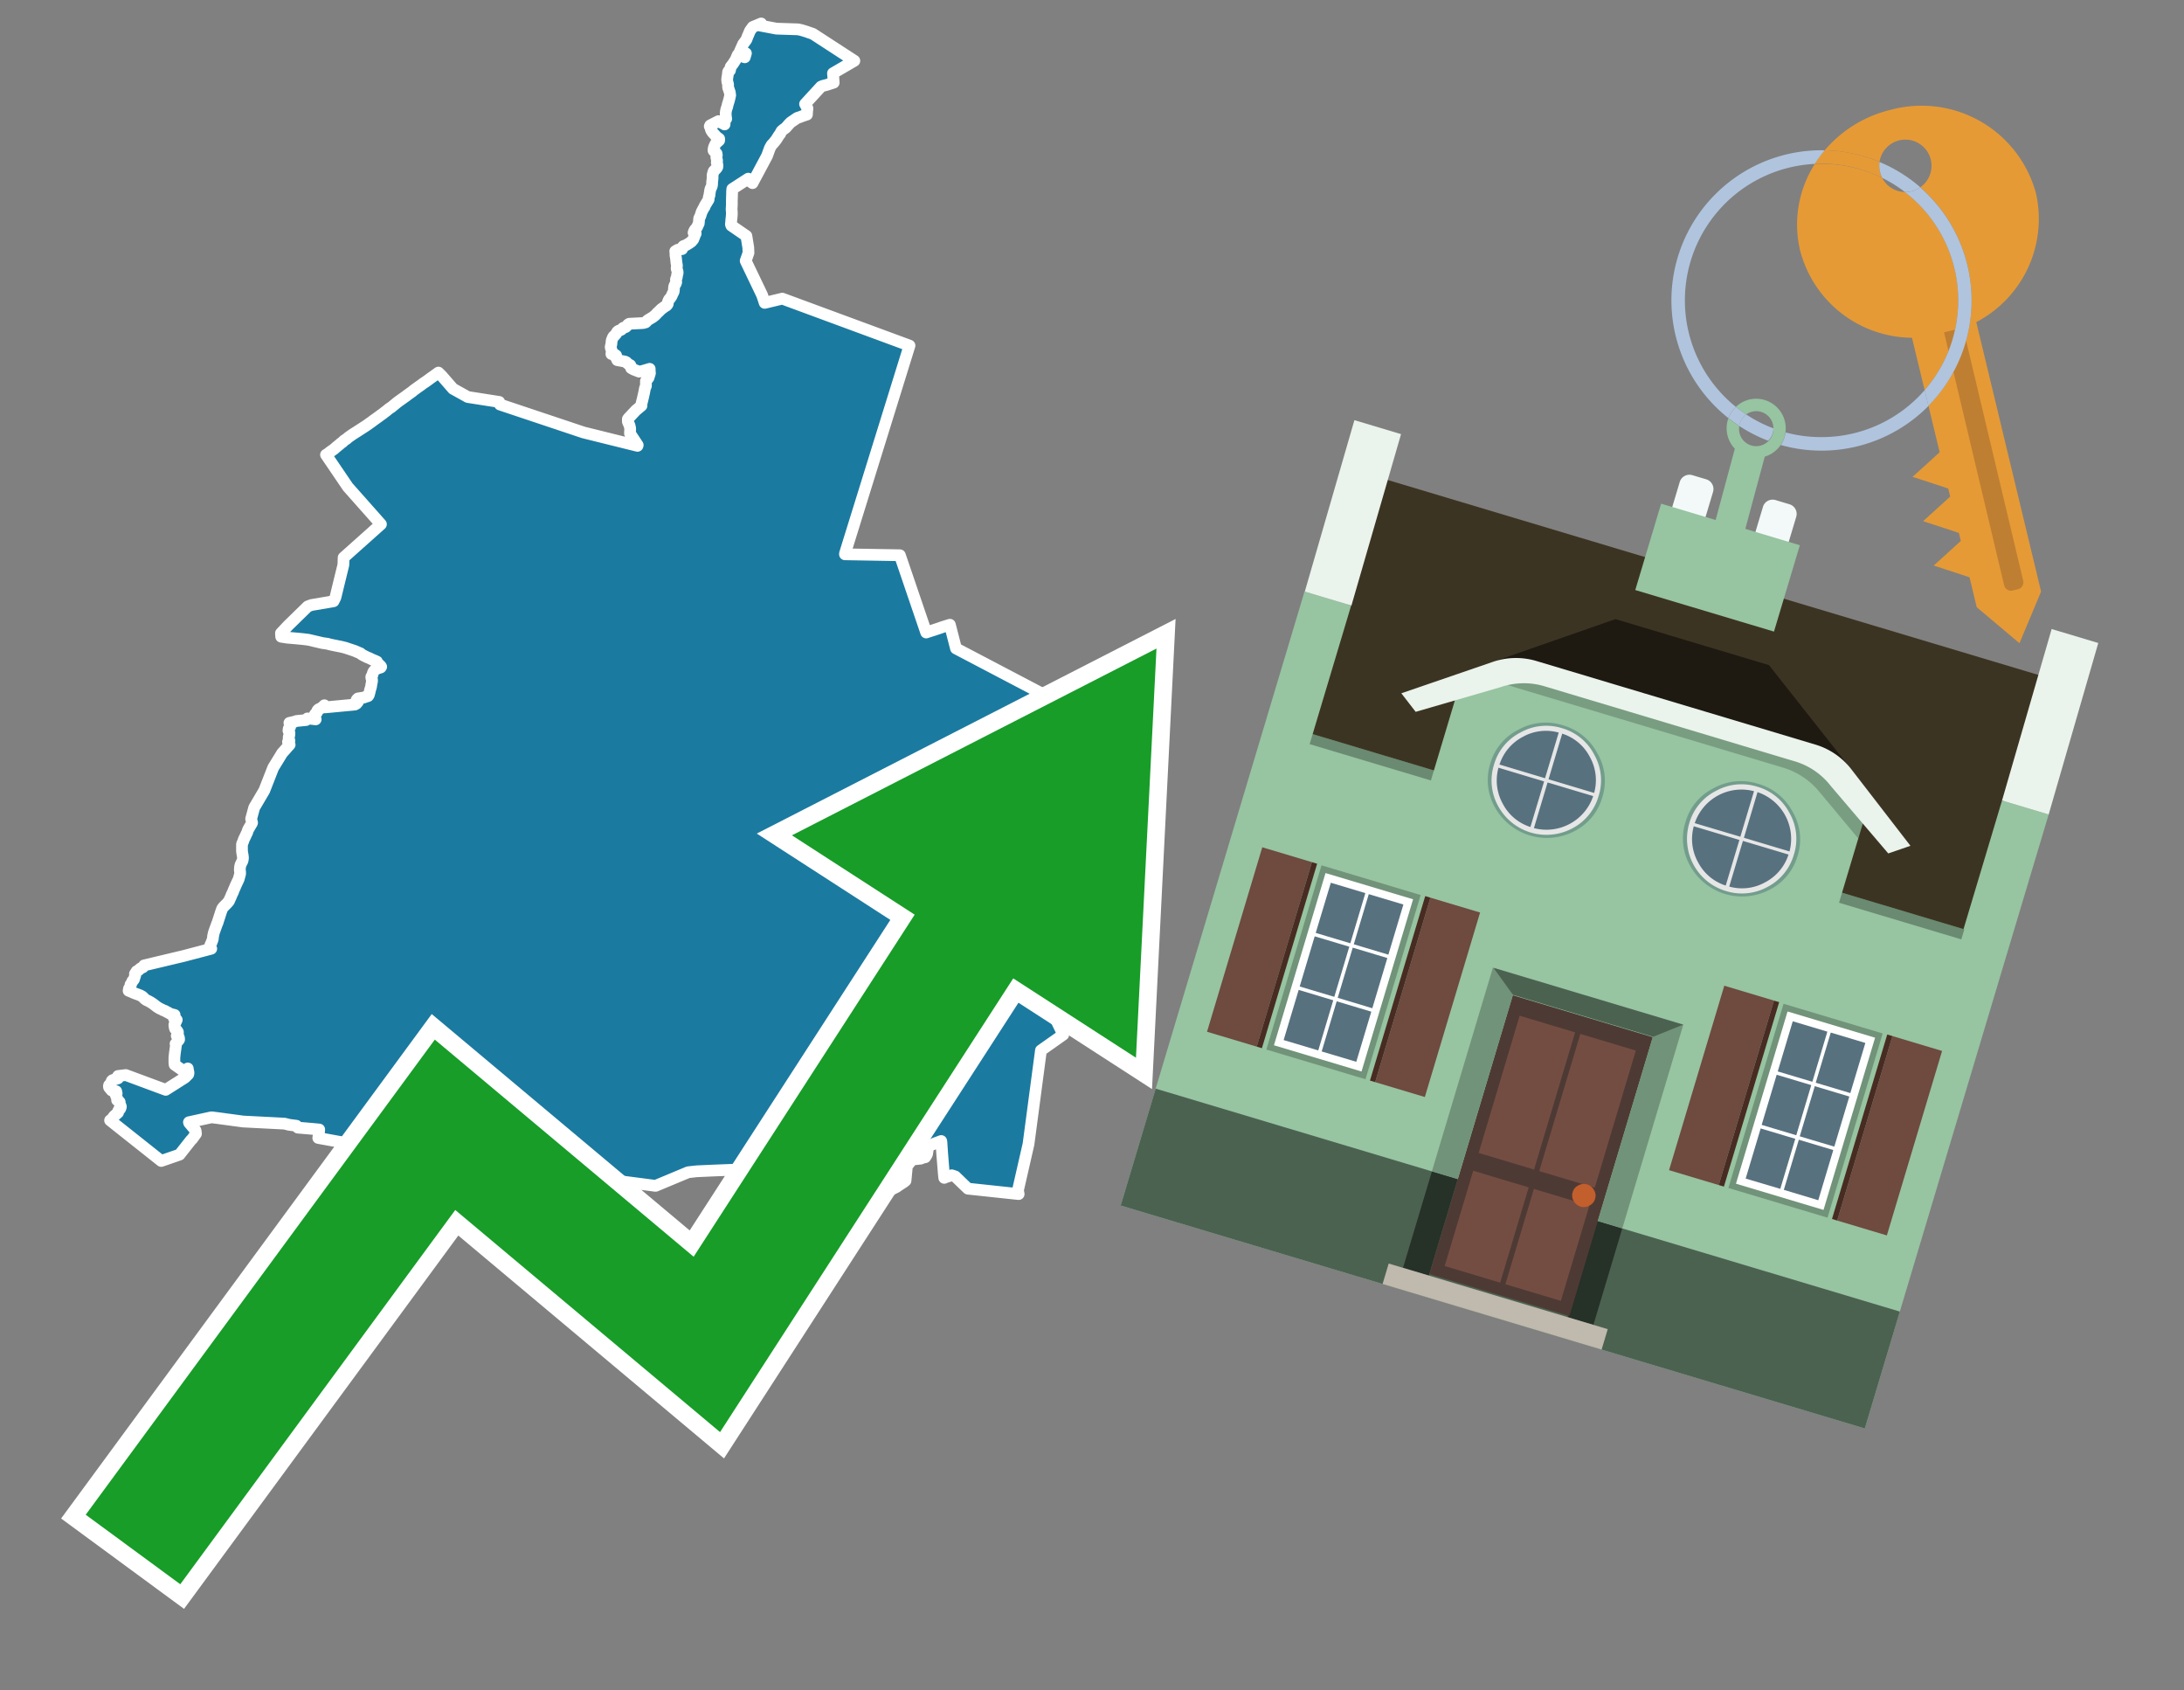 <svg id="Text" xmlns="http://www.w3.org/2000/svg" width="93.05" height="72" viewBox="0 0 93.05 72"><rect x="0" y="0" width="93.05" height="72" fill="#808080" stroke="none"/><polygon points="4.69,47.72 4.74,47.69 4.77,47.66 4.85,47.55 4.88,47.52 4.94,47.47 5.03,47.39 5.03,47.34 5.07,47.26 5.12,47.23 5.14,47.18 5.15,47.14 5.14,47.1 5.12,47.06 5.1,47.01 5.1,46.94 5.07,46.91 4.99,46.86 4.99,46.78 4.97,46.73 4.94,46.66 4.92,46.6 4.97,46.57 4.96,46.54 4.95,46.48 4.76,46.45 4.71,46.39 4.65,46.32 4.64,46.29 4.64,46.25 4.65,46.22 4.7,46.17 4.72,46.13 4.75,46.09 4.76,46.04 4.79,46.01 4.9,45.97 5.03,45.93 5.02,45.87 5.03,45.83 5.36,45.79 7.06,46.42 7.88,45.9 8.02,45.76 8.03,45.72 8.03,45.68 8.01,45.58 8,45.54 8,45.51 7.84,45.63 7.44,45.35 7.43,45.26 7.43,45.17 7.43,45.05 7.45,44.86 7.49,44.57 7.5,44.5 7.48,44.46 7.51,44.43 7.58,44.34 7.61,44.31 7.63,44.28 7.63,44.25 7.62,44.19 7.59,44.15 7.53,44.12 7.58,44.04 7.58,44.01 7.58,43.96 7.55,43.91 7.51,43.86 7.46,43.82 7.45,43.79 7.44,43.74 7.43,43.69 7.43,43.64 7.45,43.6 7.47,43.57 7.49,43.53 7.53,43.44 7.41,43.37 7.41,43.34 7.43,43.28 7.44,43.23 7.28,43.19 7.21,43.16 7.17,43.13 7.1,43.1 7.04,43.06 6.95,43.03 6.9,43 6.81,42.96 6.76,42.93 6.68,42.88 6.63,42.84 6.51,42.75 6.4,42.68 6.33,42.64 6.24,42.6 6.17,42.55 6.07,42.45 5.98,42.4 5.88,42.36 5.74,42.31 5.67,42.28 5.56,42.23 5.48,42.2 5.49,42.14 5.5,42.1 5.54,42.07 5.55,42.02 5.57,41.98 5.56,41.94 5.6,41.88 5.63,41.82 5.64,41.79 5.69,41.74 5.71,41.71 5.72,41.67 5.76,41.55 5.75,41.48 5.79,41.42 5.82,41.37 5.91,41.32 5.97,41.26 6.02,41.23 6.09,41.2 6.14,41.12 7.82,40.72 9,40.41 8.93,40.35 8.95,40.29 8.96,40.26 9.01,40.15 9.04,40.07 9.06,40.02 9.07,39.97 9.08,39.86 9.09,39.83 9.1,39.77 9.12,39.7 9.25,39.34 9.27,39.3 9.3,39.2 9.35,39.05 9.41,38.86 9.46,38.72 9.48,38.68 9.54,38.61 9.63,38.52 9.67,38.48 9.74,38.4 9.76,38.37 9.78,38.32 9.84,38.19 9.87,38.11 9.93,37.99 9.95,37.93 9.99,37.84 10.02,37.77 10.05,37.7 10.11,37.57 10.14,37.51 10.17,37.44 10.19,37.37 10.23,37.22 10.23,37.14 10.22,37.08 10.22,37 10.23,36.91 10.25,36.83 10.33,36.67 10.34,36.63 10.35,36.56 10.35,36.5 10.34,36.46 10.34,36.42 10.32,36.34 10.32,36.3 10.31,36.26 10.31,36.11 10.31,36.07 10.31,35.97 10.32,35.93 10.34,35.89 10.36,35.84 10.39,35.75 10.44,35.65 10.49,35.54 10.53,35.46 10.56,35.37 10.57,35.34 10.61,35.27 10.71,35.1 10.73,35.07 10.74,35.04 10.7,34.88 10.83,34.4 11.26,33.67 11.64,32.7 12.02,32.08 12.34,31.72 12.27,31.6 12.33,31.55 12.32,31.51 12.3,31.45 12.3,31.4 12.32,31.33 12.33,31.29 12.33,31.21 12.29,31.12 12.3,31.04 12.36,30.96 12.35,30.88 12.33,30.79 12.55,30.74 12.63,30.71 13.04,30.67 13.1,30.6 13.45,30.64 13.42,30.55 13.4,30.52 13.4,30.48 13.41,30.44 13.43,30.41 13.46,30.38 13.5,30.35 13.52,30.31 13.52,30.27 13.55,30.23 13.59,30.2 13.67,30.17 13.77,30.09 13.82,30.04 13.85,30.13 15.12,30.01 15.19,29.97 15.23,29.92 15.26,29.88 15.23,29.85 15.19,29.82 15.21,29.79 15.25,29.75 15.5,29.71 15.58,29.68 15.68,29.65 15.71,29.61 15.72,29.58 15.75,29.47 15.76,29.41 15.77,29.38 15.8,29.28 15.81,29.24 15.82,29.17 15.84,29.06 15.85,29.02 15.85,28.95 15.83,28.91 15.82,28.87 15.82,28.83 15.85,28.77 15.87,28.74 15.88,28.69 15.9,28.63 15.92,28.6 15.96,28.55 16,28.52 16.05,28.49 16.12,28.46 16.22,28.43 16.24,28.4 16.22,28.37 16.19,28.34 16.16,28.31 16.09,28.25 16.07,28.22 16.06,28.18 15.95,28.13 15.85,28.09 15.73,28.03 15.65,28 15.45,27.9 15.39,27.86 15.36,27.83 15.1,27.72 14.98,27.68 14.71,27.59 14.55,27.55 14.2,27.48 14.06,27.45 13.95,27.42 13.74,27.39 13.14,27.25 12.9,27.22 12.58,27.19 12.23,27.16 11.98,27.12 11.97,26.97 12.27,26.65 13.11,25.83 13.27,25.77 14.21,25.61 14.29,25.45 14.46,24.75 14.63,24.06 14.64,23.75 16.23,22.33 14.82,20.74 13.89,19.37 13.96,19.33 14.06,19.25 14.23,19.13 14.32,19.05 14.48,18.92 14.51,18.89 14.61,18.82 14.64,18.78 14.68,18.75 14.76,18.7 14.84,18.63 15.01,18.51 15.26,18.35 15.54,18.17 15.66,18.09 15.74,18.03 15.8,17.99 15.92,17.9 16.13,17.75 16.21,17.69 16.31,17.62 16.37,17.57 16.44,17.52 16.56,17.42 16.68,17.34 16.91,17.15 16.99,17.09 17.06,17.04 17.3,16.87 17.35,16.83 17.56,16.68 17.63,16.62 17.81,16.49 17.94,16.4 18.03,16.33 18.11,16.28 18.25,16.18 18.33,16.12 18.57,15.95 18.68,15.87 18.83,16.02 19.3,16.56 19.93,16.91 21.27,17.12 21.3,17.23 24.86,18.42 27.16,18.99 27.17,18.96 26.84,18.46 26.85,18.25 26.82,18.12 26.75,17.96 26.75,17.85 26.78,17.81 27.09,17.48 27.33,17.28 27.33,17.2 27.38,17 27.44,16.74 27.48,16.53 27.52,16.44 27.52,16.37 27.52,16.23 27.63,16.09 27.69,15.9 27.68,15.77 27.68,15.71 27.38,15.8 27.23,15.83 27,15.74 26.89,15.68 26.88,15.65 26.88,15.61 26.87,15.58 26.85,15.55 26.79,15.52 26.75,15.49 26.71,15.46 26.69,15.43 26.63,15.4 26.3,15.34 26.28,15.29 26.25,15.24 26.24,15.21 26.24,15.18 26.25,15.14 26.21,15.11 26.05,15.08 26.05,15.05 26.06,15.02 26.07,14.99 26.07,14.96 26.03,14.84 26.02,14.8 26.02,14.76 26.05,14.65 26.05,14.62 26.06,14.51 26.07,14.48 26.09,14.43 26.11,14.38 26.14,14.33 26.18,14.3 26.22,14.25 26.25,14.22 26.27,14.18 26.3,14.13 26.35,14.09 26.46,14.05 26.5,14.02 26.52,13.99 26.56,13.96 26.66,13.93 26.69,13.9 26.72,13.87 26.76,13.82 26.81,13.79 27.4,13.76 27.51,13.73 27.54,13.7 27.57,13.66 27.61,13.63 27.66,13.6 27.76,13.54 27.81,13.51 27.86,13.47 27.9,13.44 27.94,13.4 27.97,13.37 28,13.33 28.06,13.28 28.09,13.25 28.12,13.22 28.18,13.16 28.24,13.12 28.29,13.08 28.34,13.05 28.39,13.02 28.43,12.98 28.45,12.94 28.46,12.85 28.48,12.81 28.49,12.78 28.51,12.75 28.57,12.68 28.6,12.63 28.62,12.6 28.65,12.52 28.68,12.47 28.7,12.42 28.71,12.39 28.71,12.35 28.72,12.23 28.73,12.19 28.75,12.14 28.79,12.08 28.8,12.05 28.81,12.02 28.8,11.94 28.8,11.9 28.81,11.86 28.83,11.83 28.84,11.78 28.85,11.7 28.87,11.64 28.87,11.6 28.87,11.57 28.83,11.45 28.83,11.42 28.84,11.33 28.84,11.3 28.82,11.19 28.8,10.99 28.78,10.88 28.78,10.8 28.77,10.7 28.82,10.67 28.87,10.64 29.06,10.61 29.07,10.57 29.09,10.51 29.12,10.48 29.23,10.44 29.33,10.38 29.39,10.34 29.46,10.29 29.48,10.26 29.52,10.22 29.54,10.19 29.56,10.14 29.62,9.98 29.64,9.95 29.55,9.91 29.57,9.85 29.61,9.78 29.66,9.73 29.7,9.67 29.74,9.58 29.77,9.52 29.78,9.42 29.78,9.39 29.79,9.3 29.84,9.2 29.9,9.01 29.92,8.98 29.97,8.88 29.99,8.85 30.02,8.81 30.02,8.78 30.19,8.5 30.2,8.39 30.23,8.31 30.23,8.27 30.24,8.21 30.25,8.14 30.26,8.09 30.28,8.02 30.31,7.97 30.32,7.94 30.33,7.91 30.34,7.84 30.34,7.75 30.35,7.69 30.36,7.57 30.36,7.54 30.36,7.49 30.36,7.45 30.37,7.42 30.38,7.38 30.39,7.34 30.41,7.29 30.44,7.26 30.5,7.2 30.54,7.15 30.56,7.12 30.57,7.05 30.56,7 30.55,6.97 30.54,6.94 30.54,6.91 30.55,6.87 30.55,6.82 30.54,6.79 30.53,6.74 30.52,6.7 30.54,6.61 30.53,6.57 30.53,6.54 30.5,6.51 30.47,6.48 30.42,6.44 30.4,6.41 30.4,6.37 30.42,6.27 30.48,6.14 30.52,6.08 30.56,6.05 30.61,6.01 30.64,5.98 30.64,5.91 30.53,5.83 30.36,5.64 30.3,5.55 30.26,5.42 30.24,5.38 30.26,5.34 30.61,5.16 30.87,5.3 30.88,5.11 30.94,5.06 30.92,4.92 30.92,4.82 30.92,4.79 30.93,4.73 30.95,4.64 30.98,4.56 30.99,4.52 31,4.47 31.02,4.4 31.03,4.37 31.04,4.34 31.06,4.27 31.09,4.15 31.1,4.1 31.11,4.05 31.1,4.01 31.1,3.98 31.09,3.92 31.07,3.87 31.06,3.83 31.04,3.78 31.03,3.75 31.02,3.72 31.02,3.59 30.99,3.49 30.98,3.38 30.99,3.3 31.01,3.18 31.02,3.07 31.04,3.03 31.1,3 31.13,2.85 31.23,2.72 31.34,2.55 31.43,2.34 31.73,2.44 31.78,2.27 31.51,2.22 31.66,1.88 31.8,1.69 31.86,1.53 31.88,1.49 31.95,1.32 32.07,1.15 32.43,1 32.44,1.03 32.34,1.08 33.08,1.22 34,1.25 34.14,1.28 34.37,1.35 34.48,1.39 34.63,1.44 36.4,2.59 35.49,3.12 35.52,3.52 35.21,3.62 35.05,3.66 34.98,3.69 34.3,4.43 34.4,4.61 34.4,4.67 34.39,4.7 34.38,4.88 34.17,4.95 34.07,4.99 33.97,5.02 33.69,5.21 33.66,5.24 33.63,5.27 33.47,5.45 33.41,5.49 33.37,5.52 33.3,5.58 33.25,5.67 33.24,5.7 33.19,5.76 33.07,5.95 32.94,6.11 32.88,6.17 32.85,6.22 32.8,6.31 32.68,6.64 32.06,7.8 31.95,7.72 31.91,7.66 31.88,7.61 31.2,8.05 31.19,8.17 31.19,8.24 31.18,8.55 31.18,8.61 31.18,8.68 31.18,8.73 31.17,8.91 31.18,9.04 31.18,9.09 31.18,9.13 31.17,9.26 31.16,9.33 31.15,9.46 31.15,9.49 31.14,9.55 31.16,9.61 31.8,10.05 31.88,10.54 31.89,10.77 31.77,11.11 32.47,12.57 32.58,12.9 33.33,12.72 38.75,14.72 36,23.58 36,23.61 38.34,23.65 39.46,26.94 39.61,26.89 39.8,26.83 39.95,26.78 40.04,26.75 40.15,26.71 40.47,26.61 40.73,27.62 47.04,30.93 47.15,31 47.17,31.16 47.25,31.76 47.28,32.03 47.33,32.39 47.34,32.49 47.36,32.62 47.39,32.84 47.38,32.95 47.37,33.29 47.35,33.64 47.32,33.91 47.31,34 47.31,34.1 47.31,34.16 46.96,34.61 46.85,34.75 46.81,34.79 46.7,34.94 45.75,36.14 45.09,37.65 45.06,37.74 44.97,38.02 44.95,38.07 44.76,38.16 44.53,38.27 43.23,38.78 42.87,38.92 42.97,39.15 43.09,39.41 43.32,39.89 43.46,40.18 43.55,40.38 43.66,40.61 43.73,40.77 43.83,40.99 44.23,41.85 45.3,44.07 44.35,44.74 43.82,48.73 43.37,50.7 43.4,50.86 41.24,50.63 41.01,50.41 40.7,50.11 40.55,50.06 40.29,50.14 40.23,50.17 40.21,49.98 40.17,49.48 40.14,49.11 40.12,48.81 40.11,48.65 40.1,48.6 39.83,48.7 39.52,48.84 39.52,48.92 39.52,48.98 39.52,49.01 39.5,49.15 39.47,49.21 39.42,49.29 39.29,49.32 39.23,49.35 38.86,49.39 38.63,49.68 38.63,49.73 38.63,49.77 38.58,50.29 38.52,50.34 38.32,50.47 38.19,50.56 37.85,50.73 37.67,50.81 37.45,50.9 37.22,51 37.23,50.67 37.25,50.38 37.3,49.42 36.34,49.52 36.34,49.61 31.6,49.81 30.34,49.86 29.68,49.89 29.32,49.93 27.93,50.51 24.09,50.01 23.4,49.56 20.91,49.06 19.55,48.88 18.05,48.76 17.79,49.24 13.56,48.47 13.58,48.35 13.59,48.24 13.6,48.11 13.28,48.08 12.69,48.03 12.63,47.95 12.32,47.91 12.12,47.86 10.36,47.77 9.25,47.62 9.01,47.59 8.05,47.8 8.06,47.83 8.33,48.15 8.34,48.2 8.35,48.29 8.27,48.4 8.24,48.44 8.2,48.5 8.13,48.57 7.65,49.18 6.87,49.45 " fill="#1b7aa0" stroke="#fff" stroke-linejoin="round" stroke-width="0.5"/><polygon points="49.272 27.624 33.741 35.58 38.97 38.959 29.553 53.529 18.525 44.281 3.652 64.518 7.681 67.479 19.396 51.538 30.678 60.999 43.169 41.673 48.398 45.053 49.272 27.624" fill="none" stroke="#fff" stroke-miterlimit="10" stroke-width="1.5"/><polygon points="49.272 27.624 33.741 35.58 38.97 38.959 29.553 53.529 18.525 44.281 3.652 64.518 7.681 67.479 19.396 51.538 30.678 60.999 43.169 41.673 48.398 45.053 49.272 27.624" fill="#179d28"/><path d="M80.19,7.577a1.16,1.16,0,0,1-.094-.251,1.114,1.114,0,0,1-.018-.429A6.367,6.367,0,0,0,77.743,6.4a5.269,5.269,0,0,0-.423.577c.1,0,.192-.007.288-.007A5.794,5.794,0,0,1,80.19,7.577Z" fill="#e69a35"/><path d="M77.608,6.4A6.394,6.394,0,0,0,73.64,17.81a1.26,1.26,0,0,1,.317-.48A5.821,5.821,0,0,1,77.32,6.981a5.269,5.269,0,0,1,.423-.577Z" fill="#b0c4de"/><path d="M84.2,13.72a4.962,4.962,0,0,0,2.545-5.48,5.047,5.047,0,0,0-6.179-3.566A5.322,5.322,0,0,0,77.743,6.4a6.367,6.367,0,0,1,2.335.493,1.114,1.114,0,1,1,1.736,1.084,6.392,6.392,0,0,1,.347,9.3l.479,1.985-.438.4-.716.648.92.3.6.2.082.341-.438.4-.716.648.92.3.605.2.082.341-.438.4-.716.649.92.3.605.2.307,1.274,1.821,1.534.921-2.2Z" fill="#e69a35"/><path d="M81.154,8.179a1.115,1.115,0,0,1-.964-.6,5.794,5.794,0,0,0-2.582-.6c-.1,0-.192,0-.288.007a4.783,4.783,0,0,0-.625,3.685,4.962,4.962,0,0,0,4.765,3.715L82,16.617a5.82,5.82,0,0,0-.846-8.438Z" fill="#e69a35"/><path d="M74.1,18.142a6.386,6.386,0,0,0,1.232.63.73.73,0,0,0,.224-.527h0a5.783,5.783,0,0,1-1.159-.593A.733.733,0,0,0,74.1,18.142Z" fill="#b0c4de"/><path d="M74.4,17.652q-.228-.152-.44-.322a1.26,1.26,0,0,0-.317.48c.148.117.3.228.46.332A.733.733,0,0,1,74.4,17.652Z" fill="#b0c4de"/><path d="M74.824,16.984a1.257,1.257,0,0,0-.867.346c.141.114.288.222.44.322a.731.731,0,0,1,1.159.593h0a.732.732,0,1,1-1.463,0,.7.7,0,0,1,.007-.1c-.158-.1-.312-.215-.46-.332a1.258,1.258,0,0,0,.273,1.3l-.979,3.635,1.275.341.98-3.639a1.266,1.266,0,0,0,.681-.5,1.249,1.249,0,0,0,.2-.538,1.328,1.328,0,0,0,.012-.168A1.262,1.262,0,0,0,74.824,16.984Z" fill="#97c4a1"/><path d="M85.974,25.1l-.226.053a.3.3,0,0,1-.362-.223l-2.56-10.777.81-.193L86.2,24.736A.3.3,0,0,1,85.974,25.1Z" fill="#bf7f32"/><path d="M80.1,7.326a1.16,1.16,0,0,0,.094.251,5.833,5.833,0,0,1,.964.6,1.137,1.137,0,0,0,.287-.031,1.108,1.108,0,0,0,.373-.167A6.371,6.371,0,0,0,80.078,6.9,1.114,1.114,0,0,0,80.1,7.326Z" fill="#b0c4de"/><path d="M77.608,18.618a5.836,5.836,0,0,1-1.534-.2,1.24,1.24,0,0,1-.2.537,6.4,6.4,0,0,0,6.291-1.666L82,16.617A5.807,5.807,0,0,1,77.608,18.618Z" fill="#b0c4de"/><path d="M81.814,7.981a1.108,1.108,0,0,1-.373.167,1.137,1.137,0,0,1-.287.031A5.82,5.82,0,0,1,82,16.617l.161.667a6.392,6.392,0,0,0-.347-9.3Z" fill="#b0c4de"/><polygon points="83.79 39.753 55.78 31.364 58.988 20.404 86.964 28.783 83.79 39.753 83.79 39.753" fill="#3c3422" fill-rule="evenodd"/><polygon points="81.705 53.32 87.284 34.692 85.297 34.097 83.656 39.575 55.926 31.269 57.567 25.791 55.579 25.196 47.746 51.348 79.451 60.844 81.705 53.32" fill="#97c4a1" fill-rule="evenodd"/><rect x="69.522" y="21.148" width="0.444" height="28.983" transform="translate(15.592 92.226) rotate(-73.326)" opacity="0.3"/><polygon points="87.284 34.692 85.297 34.097 87.411 26.793 89.398 27.388 87.284 34.692 87.284 34.692" fill="#eaf3ec" fill-rule="evenodd"/><polygon points="57.578 25.794 55.591 25.199 57.705 17.896 59.692 18.491 57.578 25.794 57.578 25.794" fill="#eaf3ec" fill-rule="evenodd"/><polygon points="79.451 60.844 80.943 55.865 49.238 46.369 47.747 51.348 79.451 60.844 79.451 60.844" fill="#4c6251" fill-rule="evenodd"/><path d="M71.566,20.528l-.522,1.743,1.418.425.523-1.744a.432.432,0,0,0-.289-.536l-.593-.177A.431.431,0,0,0,71.566,20.528Z" fill="#f3f9f8" fill-rule="evenodd"/><path d="M75.111,21.589l-.522,1.743,1.418.425.522-1.743a.43.43,0,0,0-.289-.536l-.593-.178A.43.43,0,0,0,75.111,21.589Z" fill="#f3f9f8" fill-rule="evenodd"/><polygon points="75.368 28.329 68.829 26.37 63.807 28.121 78.733 32.591 75.368 28.329" fill="#1e1a11"/><polygon points="78.248 32.422 64.442 28.287 62.236 28.998 60.064 36.247 77.453 41.455 79.651 34.116 78.248 32.422" fill="#97c4a1"/><path d="M77.74,32.516S65.088,28.725,65,28.7l-.938.43,11.892,3.562a3.175,3.175,0,0,1,1.532,1l1.685,2.02.327-1.09Z" fill-rule="evenodd" opacity="0.2"/><path d="M77.35,31.716,65.458,28.154a3.041,3.041,0,0,0-1.854.037l-3.9,1.339.611.79,3.626-1.054a3.045,3.045,0,0,1,1.855-.037l10.673,3.2A3.028,3.028,0,0,1,78,33.477l2.45,2.874.945-.325-2.518-3.26A3.036,3.036,0,0,0,77.35,31.716Z" fill="#eaf3ec"/><polygon points="76.683 23.223 70.773 21.453 69.671 25.132 75.581 26.902 76.683 23.223 76.683 23.223" fill="#97c4a1" fill-rule="evenodd"/><g id="Symbol_9_0_Layer2_0_MEMBER_8_MEMBER_21_MEMBER_0_FILL" data-name="Symbol 9 0 Layer2 0 MEMBER 8 MEMBER 21 MEMBER 0 FILL"><path d="M66.584,30.892a2.39,2.39,0,0,0-1.891.189,2.317,2.317,0,0,0-1.2,1.448A2.345,2.345,0,0,0,63.7,34.4a2.528,2.528,0,0,0,3.367,1.008,2.339,2.339,0,0,0,1.2-1.447,2.313,2.313,0,0,0-.208-1.87A2.394,2.394,0,0,0,66.584,30.892Z" fill="#729d8c"/></g><g id="Symbol_9_0_Layer2_0_MEMBER_8_MEMBER_21_MEMBER_1_FILL" data-name="Symbol 9 0 Layer2 0 MEMBER 8 MEMBER 21 MEMBER 1 FILL"><path d="M66.547,31.016a2.241,2.241,0,0,0-1.769.185,2.213,2.213,0,0,0-1.127,1.376,2.239,2.239,0,0,0,.185,1.768,2.341,2.341,0,0,0,3.145.942,2.234,2.234,0,0,0,1.126-1.376,2.207,2.207,0,0,0-.185-1.768A2.237,2.237,0,0,0,66.547,31.016Z" fill="#e6e6e6"/></g><g id="Symbol_9_0_Layer2_0_MEMBER_8_MEMBER_21_MEMBER_2_MEMBER_0_FILL" data-name="Symbol 9 0 Layer2 0 MEMBER 8 MEMBER 21 MEMBER 2 MEMBER 0 FILL"><path d="M65.787,33.284,63.843,32.7a2.036,2.036,0,0,0,.186,1.539,2.015,2.015,0,0,0,1.175.986Z" fill="#58717f"/></g><g id="Symbol_9_0_Layer2_0_MEMBER_8_MEMBER_21_MEMBER_2_MEMBER_1_FILL" data-name="Symbol 9 0 Layer2 0 MEMBER 8 MEMBER 21 MEMBER 2 MEMBER 1 FILL"><path d="M65.827,33.148l.582-1.944a2.01,2.01,0,0,0-1.523.178,2.037,2.037,0,0,0-1,1.183Z" fill="#58717f"/></g><g id="Symbol_9_0_Layer2_0_MEMBER_8_MEMBER_21_MEMBER_2_MEMBER_2_FILL" data-name="Symbol 9 0 Layer2 0 MEMBER 8 MEMBER 21 MEMBER 2 MEMBER 2 FILL"><path d="M67.878,33.91l-1.943-.582-.582,1.944a2.1,2.1,0,0,0,2.525-1.362Z" fill="#58717f"/></g><g id="Symbol_9_0_Layer2_0_MEMBER_8_MEMBER_21_MEMBER_2_MEMBER_3_FILL" data-name="Symbol 9 0 Layer2 0 MEMBER 8 MEMBER 21 MEMBER 2 MEMBER 3 FILL"><path d="M66.558,31.249l-.582,1.943,1.943.582a2.031,2.031,0,0,0-.186-1.539A2.009,2.009,0,0,0,66.558,31.249Z" fill="#58717f"/></g><g id="Symbol_9_0_Layer2_0_MEMBER_8_MEMBER_21_MEMBER_0_FILL-2" data-name="Symbol 9 0 Layer2 0 MEMBER 8 MEMBER 21 MEMBER 0 FILL"><path d="M74.9,33.384a2.4,2.4,0,0,0-1.891.189,2.316,2.316,0,0,0-1.2,1.448,2.341,2.341,0,0,0,.209,1.87A2.527,2.527,0,0,0,75.387,37.9a2.345,2.345,0,0,0,1.2-1.447,2.314,2.314,0,0,0-.209-1.87A2.389,2.389,0,0,0,74.9,33.384Z" fill="#729d8c"/></g><g id="Symbol_9_0_Layer2_0_MEMBER_8_MEMBER_21_MEMBER_1_FILL-2" data-name="Symbol 9 0 Layer2 0 MEMBER 8 MEMBER 21 MEMBER 1 FILL"><path d="M74.867,33.508a2.239,2.239,0,0,0-1.768.185,2.21,2.21,0,0,0-1.127,1.376,2.316,2.316,0,0,0,1.564,2.883,2.261,2.261,0,0,0,1.765-.173A2.237,2.237,0,0,0,76.428,36.4a2.209,2.209,0,0,0-.185-1.769A2.239,2.239,0,0,0,74.867,33.508Z" fill="#e6e6e6"/></g><g id="Symbol_9_0_Layer2_0_MEMBER_8_MEMBER_21_MEMBER_2_MEMBER_0_FILL-2" data-name="Symbol 9 0 Layer2 0 MEMBER 8 MEMBER 21 MEMBER 2 MEMBER 0 FILL"><path d="M74.107,35.776l-1.943-.582a2.031,2.031,0,0,0,.186,1.539,2.009,2.009,0,0,0,1.175.986Z" fill="#58717f"/></g><g id="Symbol_9_0_Layer2_0_MEMBER_8_MEMBER_21_MEMBER_2_MEMBER_1_FILL-2" data-name="Symbol 9 0 Layer2 0 MEMBER 8 MEMBER 21 MEMBER 2 MEMBER 1 FILL"><path d="M74.148,35.64,74.73,33.7a2.1,2.1,0,0,0-2.525,1.362Z" fill="#58717f"/></g><g id="Symbol_9_0_Layer2_0_MEMBER_8_MEMBER_21_MEMBER_2_MEMBER_2_FILL-2" data-name="Symbol 9 0 Layer2 0 MEMBER 8 MEMBER 21 MEMBER 2 MEMBER 2 FILL"><path d="M76.2,36.4l-1.943-.582-.582,1.944a2.015,2.015,0,0,0,1.523-.178A2.036,2.036,0,0,0,76.2,36.4Z" fill="#58717f"/></g><g id="Symbol_9_0_Layer2_0_MEMBER_8_MEMBER_21_MEMBER_2_MEMBER_3_FILL-2" data-name="Symbol 9 0 Layer2 0 MEMBER 8 MEMBER 21 MEMBER 2 MEMBER 3 FILL"><path d="M74.879,33.741,74.3,35.684l1.943.582a2.1,2.1,0,0,0-1.361-2.525Z" fill="#58717f"/></g><polygon points="51.426 43.946 53.542 44.58 55.896 36.723 53.78 36.089 51.426 43.946 51.426 43.946" fill="#6e4a3f" fill-rule="evenodd"/><polygon points="53.542 44.58 53.764 44.647 56.117 36.789 55.896 36.723 53.542 44.58 53.542 44.58" fill="#482b22" fill-rule="evenodd"/><polygon points="60.706 46.726 58.59 46.092 60.943 38.235 63.059 38.868 60.706 46.726 60.706 46.726" fill="#6e4a3f" fill-rule="evenodd"/><polygon points="58.59 46.092 58.368 46.026 60.722 38.168 60.943 38.235 58.59 46.092 58.59 46.092" fill="#482b22" fill-rule="evenodd"/><rect x="53.146" y="39.209" width="8.19" height="4.408" transform="translate(1.145 84.365) rotate(-73.326)" fill="#719379"/><polygon points="60.205 38.304 56.474 37.187 54.277 44.522 58.008 45.639 60.205 38.304 60.205 38.304" fill="#fff" fill-rule="evenodd"/><path d="M59.792,38.527l-.64,2.136-1.474-.442.639-2.135,1.475.441Zm-1.621-.485-.64,2.136-1.474-.442L56.7,37.6l1.474.442Zm-2.158,1.84,1.475.441-.64,2.136-1.474-.441.639-2.136Zm-.683,2.282,1.474.441-.639,2.136L54.69,44.3l.64-2.135Zm.981,2.621.639-2.136,1.475.442-.64,2.135-1.474-.441Zm2.158-1.84L56.994,42.5l.64-2.136,1.474.442-.639,2.136Z" fill="#58717f" fill-rule="evenodd"/><polygon points="80.39 52.621 78.274 51.988 80.628 44.13 82.743 44.764 80.39 52.621 80.39 52.621" fill="#6e4a3f" fill-rule="evenodd"/><polygon points="78.274 51.988 78.053 51.921 80.406 44.064 80.628 44.13 78.274 51.988 78.274 51.988" fill="#482b22" fill-rule="evenodd"/><polygon points="71.111 49.842 73.227 50.476 75.58 42.619 73.464 41.985 71.111 49.842 71.111 49.842" fill="#6e4a3f" fill-rule="evenodd"/><polygon points="73.227 50.476 73.448 50.542 75.802 42.685 75.58 42.619 73.227 50.476 73.227 50.476" fill="#482b22" fill-rule="evenodd"/><rect x="72.83" y="45.105" width="8.19" height="4.408" transform="translate(9.534 107.426) rotate(-73.326)" fill="#719379"/><polygon points="76.159 43.083 79.889 44.2 77.692 51.535 73.962 50.418 76.159 43.083 76.159 43.083" fill="#fff" fill-rule="evenodd"/><path d="M76.381,43.5l1.475.442-.64,2.135-1.475-.441.64-2.136ZM78,43.981l1.474.442-.64,2.136-1.474-.442L78,43.981Zm.791,2.724-.64,2.135L76.679,48.4l.64-2.136,1.474.442Zm-.684,2.282-.639,2.135L76,50.68l.64-2.135,1.474.442Zm-2.26,1.65L74.375,50.2l.639-2.135,1.475.441-.64,2.136Zm-.791-2.724.64-2.135,1.474.441-.639,2.136-1.475-.442Z" fill="#58717f" fill-rule="evenodd"/><polygon points="67.888 56.431 69.118 52.323 68.019 51.994 66.789 56.102 67.888 56.431 67.888 56.431" fill="#263128" fill-rule="evenodd"/><polygon points="60.877 54.331 62.108 50.223 61.007 49.894 59.776 54.002 60.877 54.331 60.877 54.331" fill="#263128" fill-rule="evenodd"/><g id="Symbol_9_0_Layer2_0_MEMBER_8_MEMBER_12_MEMBER_0_FILL" data-name="Symbol 9 0 Layer2 0 MEMBER 8 MEMBER 12 MEMBER 0 FILL"><path d="M70.418,44.178l-5.965-1.786L60.9,54.27l5.964,1.786Z" fill="#4e3a34"/></g><g id="Symbol_9_0_Layer2_0_MEMBER_8_MEMBER_12_MEMBER_1_MEMBER_0_FILL" data-name="Symbol 9 0 Layer2 0 MEMBER 8 MEMBER 12 MEMBER 1 MEMBER 0 FILL"><path d="M65.358,49.815l1.75-5.843-2.363-.708L63,49.107Z" fill="#744d42"/></g><g id="Symbol_9_0_Layer2_0_MEMBER_8_MEMBER_12_MEMBER_1_MEMBER_1_FILL" data-name="Symbol 9 0 Layer2 0 MEMBER 8 MEMBER 12 MEMBER 1 MEMBER 1 FILL"><path d="M67.331,44.039l-1.75,5.842,2.364.708,1.75-5.842Z" fill="#744d42"/></g><g id="Symbol_9_0_Layer2_0_MEMBER_8_MEMBER_12_MEMBER_2_MEMBER_0_FILL" data-name="Symbol 9 0 Layer2 0 MEMBER 8 MEMBER 12 MEMBER 2 MEMBER 0 FILL"><path d="M63.915,54.633l1.215-4.058-2.363-.707-1.215,4.057Z" fill="#744d42"/></g><g id="Symbol_9_0_Layer2_0_MEMBER_8_MEMBER_12_MEMBER_2_MEMBER_1_FILL" data-name="Symbol 9 0 Layer2 0 MEMBER 8 MEMBER 12 MEMBER 2 MEMBER 1 FILL"><path d="M66.5,55.407l1.215-4.057-2.363-.708L64.138,54.7Z" fill="#744d42"/></g><g id="Symbol_9_0_Layer2_0_MEMBER_8_MEMBER_13_FILL" data-name="Symbol 9 0 Layer2 0 MEMBER 8 MEMBER 13 FILL"><path d="M67.959,51.058a.439.439,0,0,0-.045-.367.487.487,0,0,0-.669-.2.445.445,0,0,0-.239.282.457.457,0,0,0,.041.378.481.481,0,0,0,.293.242.459.459,0,0,0,.377-.042A.453.453,0,0,0,67.959,51.058Z" fill="#c35e2d"/></g><g id="Symbol_9_0_Layer2_0_MEMBER_8_MEMBER_14_FILL" data-name="Symbol 9 0 Layer2 0 MEMBER 8 MEMBER 14 FILL"><path d="M64.557,42.047l-.951-.833-2.6,8.68,1.1.329Z" fill="#719379"/></g><g id="Symbol_9_0_Layer2_0_MEMBER_8_MEMBER_15_FILL" data-name="Symbol 9 0 Layer2 0 MEMBER 8 MEMBER 15 FILL"><path d="M71.718,43.643l-1.2.19L68.072,52.01l1.046.313Z" fill="#719379"/></g><g id="Symbol_9_0_Layer2_0_MEMBER_8_MEMBER_16_FILL" data-name="Symbol 9 0 Layer2 0 MEMBER 8 MEMBER 16 FILL"><path d="M63.627,41.22l.836,1.156,5.961,1.786,1.294-.519Z" fill="#4c6251"/></g><polygon points="58.905 54.69 59.166 53.819 68.498 56.614 68.237 57.485 58.905 54.69 58.905 54.69" fill="#c0b9ad" fill-rule="evenodd"/></svg>